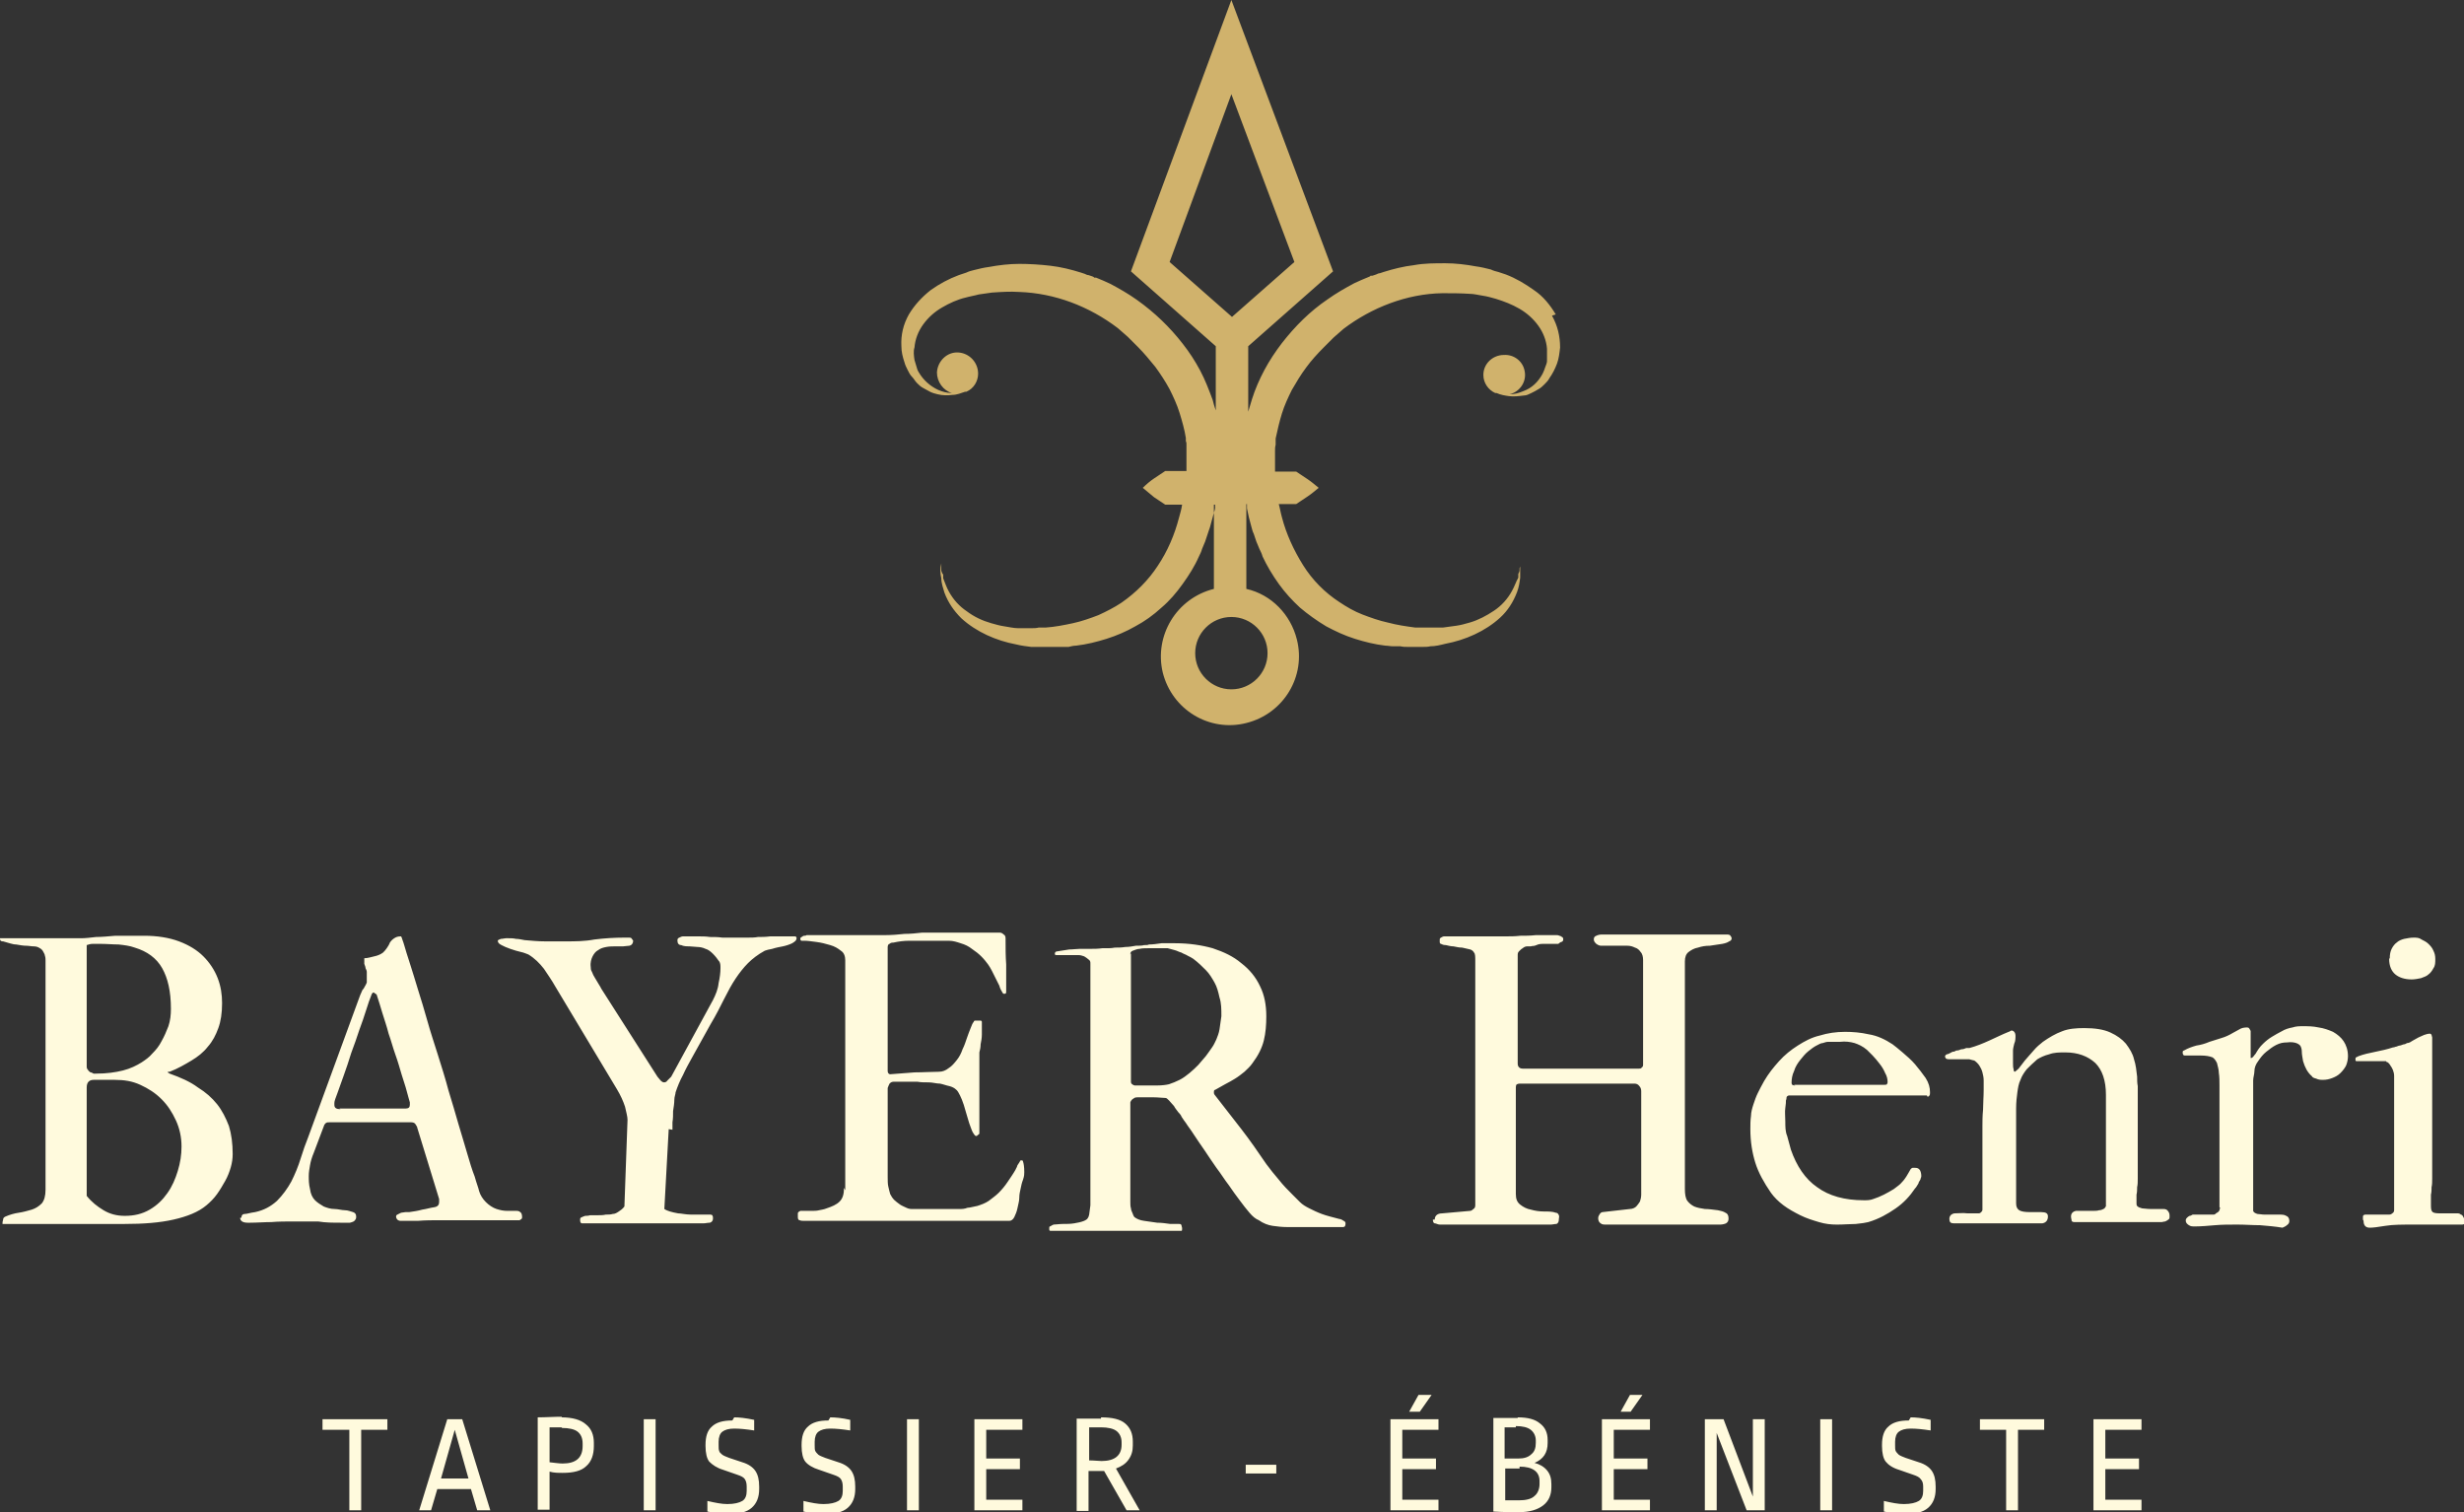<svg xmlns="http://www.w3.org/2000/svg" id="Calque_1" viewBox="0 0 395 242.4"><rect x="0" y="0" width="395" height="242.4" fill="#333333" stroke="none"/><defs><style>      .st0 {        fill: #fffadd;      }      .st1 {        fill: #d0b26c;      }    </style></defs><g><path id="Layer_1" class="st1" d="M195.1,80.4c0,.5-.2.9-.3,1.3v-1.3h.3Z"></path><path id="Layer_11" data-name="Layer_1" class="st1" d="M200.1,80.4v.7c0-.2,0-.4-.1-.7h.1Z"></path><path id="Layer_12" data-name="Layer_1" class="st1" d="M195.1,80.4c0,.5-.2.9-.3,1.3v-1.3h.3Z"></path><path id="Layer_13" data-name="Layer_1" class="st1" d="M200.1,80.4v.7c0-.2,0-.4-.1-.7h.1Z"></path><path id="Layer_14" data-name="Layer_1" class="st1" d="M249.4,50.4c-.9-1.5-2-2.9-3.5-3.9-1.4-1-2.9-1.9-4.5-2.5l-.6-.2-.6-.2c-.4-.1-.8-.2-1.2-.4-.8-.2-1.6-.4-2.4-.5-1.6-.3-3.3-.5-4.9-.5-1.7,0-3.4,0-5,.3-1.7.2-3.3.6-4.9,1.1l-.6.2c-.2,0-.4.1-.6.2l-.6.2h-.3c0,.1-.3.2-.3.2-.4.2-.8.3-1.2.5l-1.1.5c-1.5.8-2.9,1.6-4.3,2.6-2.8,1.9-5.2,4.3-7.3,7-1,1.3-2,2.8-2.8,4.3-.8,1.5-1.5,3.1-2,4.7-.2.7-.4,1.3-.6,2v-10.5s13.6-12,13.6-12L197.4,0l-16.1,43.5,13.6,12v10.3c-.2-.6-.4-1.2-.5-1.7-.6-1.6-1.2-3.2-2-4.7-.8-1.5-1.7-2.9-2.8-4.3-2.1-2.7-4.5-5-7.3-7-1.4-1-2.8-1.8-4.3-2.6l-1.1-.5c-.4-.2-.8-.3-1.2-.5h-.3c0-.1-.3-.2-.3-.2l-.6-.2c-.2,0-.4-.1-.6-.2l-.6-.2c-1.6-.5-3.2-.9-4.9-1.1-1.7-.2-3.4-.3-5-.3-1.6,0-3.3.2-4.9.5-.8.1-1.6.3-2.4.5-.4.1-.8.2-1.2.4l-.6.2-.6.2c-1.6.6-3.1,1.4-4.5,2.4-1.4,1.1-2.6,2.4-3.5,3.9-.9,1.6-1.3,3.3-1.2,5.1,0,.9.2,1.7.5,2.6.1.4.3.8.5,1.2.2.4.4.8.7,1.1.3.3.5.7.8,1,.3.3.6.6,1,.8.4.2.7.4,1.1.6.4.2.8.3,1.2.4.8.2,1.6.2,2.4.1.7,0,1.4-.3,2-.5h0c0,0,.1,0,.2,0,1.2-.5,1.9-1.7,1.9-2.9,0-1.8-1.4-3.3-3.2-3.4s-3.3,1.4-3.4,3.2c0,1.5,1,2.9,2.4,3.3-.8,0-1.5-.2-2.2-.5-1.3-.6-2.4-1.6-3.1-2.8-.2-.3-.3-.6-.4-1-.1-.3-.2-.7-.3-1-.1-.7-.2-1.4,0-2,.1-1.3.6-2.6,1.4-3.7.8-1.1,1.8-2,3-2.7,1.2-.7,2.5-1.3,3.8-1.6.7-.2,1.4-.3,2.1-.5.7-.1,1.4-.2,2.1-.3,1.5-.1,2.9-.2,4.4-.1,5.7.2,11.2,2.3,15.8,5.8l.8.7.8.7.2.2.2.2.4.4.4.4.4.4c1,1,1.9,2.1,2.8,3.2.8,1.1,1.6,2.3,2.3,3.6.6,1.2,1.2,2.5,1.6,3.8.4,1.3.8,2.7,1,4v.5c.1.2.1.3.1.5,0,.3,0,.7,0,1v1c0,.3,0,.7,0,1.1s0,.8,0,1.2h-2.8c0,0-.2,0-.2,0,0,0-.1,0-.2,0,0,0-.2,0-.2,0-.3.2-.6.4-.9.6s-.6.4-.9.6c-.6.4-1.2.9-1.8,1.5.6.5,1.2,1,1.8,1.5.3.2.6.4.9.6s.6.4.9.6c0,0,.1,0,.2,0,0,0,.2,0,.2,0,0,0,.1,0,.2,0h2.1c-.1.7-.3,1.4-.5,2.1-.7,2.7-1.8,5.3-3.4,7.7-1.5,2.3-3.5,4.3-5.8,5.9-1.2.8-2.4,1.4-3.7,2-1.3.5-2.7,1-4.1,1.3-1.4.3-2.9.6-4.4.7h-1.1c-.4.1-.7.1-1.1.1-.7,0-1.5,0-2.2,0-.7,0-1.5-.2-2.2-.3-.7-.1-1.4-.3-2.1-.5-1.4-.4-2.7-1-3.9-1.9-1.2-.8-2.2-1.9-2.9-3.2-.4-.7-.6-1.4-.9-2.1v-.6c-.2-.2-.2-.4-.3-.6v-.3c0,0,0-.3,0-.3v-.6c-.2.8-.2,1.6,0,2.4,0,.8.3,1.6.5,2.3.6,1.6,1.5,2.9,2.7,4.1,1.2,1.1,2.6,2,4.1,2.7,1.5.7,3.1,1.2,4.7,1.5.8.2,1.6.3,2.4.4.4,0,.8,0,1.2,0h1.2c.4,0,.8,0,1.2,0s.8,0,1.2,0h1.2c.4-.1.8-.2,1.2-.2,1.7-.2,3.3-.6,4.9-1.1,1.6-.5,3.2-1.2,4.6-2,1.5-.8,2.9-1.8,4.2-3,1.3-1.1,2.4-2.4,3.4-3.8,1-1.4,1.9-2.8,2.6-4.4.2-.4.4-.8.5-1.2l.5-1.2.4-1.2c.1-.4.3-.8.4-1.2.2-.7.4-1.5.6-2.2v-1.3h.3c0,.5-.2.9-.3,1.3v12.2c-6,1.5-9.6,7.5-8.2,13.4,1.5,6,7.5,9.6,13.4,8.1,6-1.5,9.6-7.5,8.1-13.4-1-4-4.1-7.2-8.1-8.1v-12.9c0-.2,0-.4,0-.7h.1v.7c.2,1,.4,1.9.7,2.9.1.4.2.8.4,1.2l.4,1.2.5,1.2c.2.4.4.8.5,1.2.7,1.5,1.6,3,2.6,4.4,1,1.4,2.2,2.7,3.4,3.8,1.3,1.1,2.7,2.1,4.2,3,1.5.8,3,1.5,4.6,2,1.6.5,3.2.9,4.9,1.1.4,0,.8.1,1.2.1h1.2c.4.1.8.1,1.2.1s.8,0,1.2,0h1.2c.4,0,.8,0,1.2-.1.8,0,1.6-.2,2.4-.4,1.6-.3,3.2-.8,4.7-1.5,1.5-.7,2.9-1.6,4.1-2.7,1.2-1.1,2.1-2.5,2.7-4.1.3-.8.4-1.5.5-2.3,0-.8,0-1.6,0-2.4v.6c0,0-.1.3-.1.3v.3c0,.2-.1.4-.2.6v.6c-.4.7-.6,1.4-1,2.1-.7,1.3-1.7,2.4-2.9,3.2-1.2.8-2.5,1.5-3.9,1.9-.7.2-1.4.4-2.1.5-.7.1-1.4.2-2.2.3-.7,0-1.5,0-2.2,0-.4,0-.7,0-1.1,0h-1.1c-1.5-.2-2.9-.4-4.4-.8-1.4-.3-2.8-.8-4.1-1.3-1.3-.5-2.5-1.2-3.7-2-2.3-1.5-4.3-3.5-5.8-5.9-1.5-2.4-2.7-5-3.4-7.7-.2-.7-.3-1.4-.5-2.1h2.8l.9-.6c.3-.2.6-.4.9-.6.6-.4,1.2-.9,1.8-1.4-.6-.5-1.2-1-1.8-1.4-.3-.2-.6-.4-.9-.6l-.9-.6h-3.4c0-.4,0-.8,0-1.2,0-.4,0-.7,0-1.1v-1c0-.3,0-.7.1-1,0-.2,0-.3,0-.5v-.5c.3-1.4.6-2.7,1-4,.4-1.3,1-2.6,1.6-3.8.7-1.2,1.4-2.4,2.3-3.6.8-1.1,1.8-2.2,2.8-3.2l.4-.4.4-.4.4-.4.2-.2.2-.2.8-.7.8-.7c4.5-3.4,10.1-5.6,15.8-5.7,1.5,0,2.9,0,4.4.1.7,0,1.4.2,2.1.3s1.4.3,2.1.5c1.3.4,2.6.9,3.8,1.6,1.2.7,2.2,1.6,3,2.7.8,1.1,1.3,2.4,1.4,3.7,0,.7,0,1.4,0,2,0,.3-.2.7-.3,1-.1.3-.2.6-.4,1-.7,1.3-1.7,2.3-3.1,2.8-.7.3-1.4.5-2.2.5,1.7-.4,2.8-2.1,2.4-3.8-.3-1.5-1.7-2.6-3.3-2.5-1.8,0-3.3,1.4-3.3,3.2,0,1.3.8,2.4,1.9,2.9,0,0,.1,0,.2,0h0c.7.3,1.3.4,2,.5.8.1,1.6,0,2.4-.1.4,0,.8-.2,1.2-.4.4-.2.8-.4,1.1-.6.4-.2.7-.5,1-.8.3-.3.6-.6.8-1,.5-.7.9-1.5,1.2-2.3.3-.8.4-1.7.5-2.6,0-1.8-.4-3.5-1.3-5.1ZM203.2,104.7c0,3.2-2.6,5.8-5.8,5.8s-5.8-2.6-5.8-5.8c0-3.2,2.6-5.8,5.8-5.8h0c3.2,0,5.8,2.6,5.8,5.8ZM197.5,50.8l-10-8.8,9.9-26.9,10.1,26.9-10,8.8Z"></path></g><path class="st0" d="M51.7,227.5h10.4v1.7h-4.2v12.9h-1.9v-12.9h-4.3v-1.7ZM71.8,227.5h2.3l4.5,14.6h-2.1l-1-3.4h-5.4l-1,3.4h-1.9l4.5-14.6ZM75.1,237l-2.2-7.8-2.2,7.8h4.5ZM90,227.2c1.8,0,3.1.4,3.9,1.1.9.7,1.3,1.7,1.3,3h0v.5c0,1.4-.4,2.5-1.2,3.2-.8.8-2.1,1.1-3.8,1.1h0c-.7,0-1.4,0-2.1-.2h0v6.1h-1.9v-14.8c1.3,0,2.6-.1,3.9-.1h0ZM90,228.8c-.7,0-1.3,0-1.9,0h0v5.6c.9.1,1.6.2,2.1.2h0c2.1,0,3.2-.9,3.2-2.8h0v-.4c0-.9-.3-1.5-.8-1.9-.5-.4-1.4-.6-2.5-.6h0ZM103.2,227.5h1.9v14.6h-1.9v-14.6ZM117.7,227.2c.8,0,1.8.1,3.2.4h0v1.7c-1.3-.2-2.3-.3-3.2-.3h0c-.9,0-1.5.2-1.9.5-.4.3-.6.9-.6,1.6h0v.6c0,.4,0,.7.1.9,0,.2.3.4.5.6.3.2.6.3,1.1.5h0l2.1.7c1,.3,1.7.8,2.1,1.4.4.6.6,1.4.6,2.5h0v.4c0,1.3-.4,2.3-1.2,3-.8.7-2,1-3.8,1h0c-.9,0-1.9-.1-3.3-.4h0v-1.7c1.3.3,2.3.5,3.2.5h0c1.1,0,1.9-.2,2.4-.5.5-.3.7-.9.7-1.6h0v-.7c0-.5-.1-.9-.3-1.2-.2-.3-.6-.5-1.2-.7h0l-2.3-.8c-1-.3-1.7-.8-2.2-1.3-.4-.5-.6-1.4-.6-2.5h0v-.2c0-1.3.3-2.3,1-2.9.7-.7,1.8-1,3.3-1h0ZM133.1,227.2c.8,0,1.9.1,3.2.4h0v1.7c-1.3-.2-2.3-.3-3.2-.3h0c-.9,0-1.5.2-1.9.5-.4.3-.6.9-.6,1.6h0v.6c0,.4,0,.7.1.9.1.2.3.4.5.6.3.2.6.3,1.1.5h0l2.1.7c1,.3,1.7.8,2.1,1.4.4.6.6,1.4.6,2.5h0v.4c0,1.3-.4,2.3-1.2,3-.8.7-2,1-3.8,1h0c-.9,0-1.9-.1-3.3-.4h0v-1.7c1.3.3,2.3.5,3.2.5h0c1.1,0,1.9-.2,2.4-.5.5-.3.7-.9.7-1.6h0v-.7c0-.5-.1-.9-.3-1.2-.2-.3-.6-.5-1.2-.7h0l-2.3-.8c-1-.3-1.8-.8-2.2-1.3-.4-.5-.6-1.4-.6-2.5h0v-.2c0-1.3.3-2.3,1-2.9.7-.7,1.8-1,3.3-1h0ZM145.4,227.5h1.9v14.6h-1.9v-14.6ZM156.2,227.5h7.7v1.7h-5.8v4.6h5.4v1.7h-5.4v4.9h5.8v1.7h-7.7v-14.6ZM176.5,227.2c1.8,0,3.1.3,3.9,1s1.2,1.6,1.2,2.9h0v.6c0,.9-.2,1.6-.7,2.3-.5.7-1.2,1.1-2,1.4h0l3.8,6.7h-2.1l-3.6-6.3c-.1,0-.4,0-.7,0h0c-.6,0-1.2,0-1.8,0h0v6.4h-1.9v-14.8c1.7,0,3,0,3.9,0h0ZM176.5,228.8c-.5,0-1.1,0-1.9,0h0v5.3c.8,0,1.5.1,2,.1h0c2.1,0,3.2-.9,3.2-2.6h0v-.4c0-.8-.3-1.4-.8-1.8-.5-.4-1.4-.6-2.5-.6h0ZM199.7,234.8h4.9v1.4h-4.9v-1.4ZM222.9,227.5h7.7v1.7h-5.8v4.6h5.4v1.7h-5.4v4.9h5.8v1.7h-7.7v-14.6ZM227.4,223.6h2.1l-1.9,2.7h-1.7l1.5-2.7ZM243.3,227.2c1.6,0,2.8.3,3.6,1,.8.6,1.2,1.5,1.2,2.6h0v.5c0,1.6-.7,2.6-2.1,3.2h0c.8.2,1.5.6,2,1.2.5.6.7,1.3.7,2.2h0v.5c0,1.2-.4,2.2-1.3,2.9-.9.7-2.2,1.1-3.9,1.1h0c-1,0-2.4,0-4.1-.1h0v-15c1.4,0,2.7,0,3.9,0h0ZM243,228.8c-.5,0-1.1,0-1.8,0h0v5h2.2c.9,0,1.6-.2,2.1-.7.5-.4.7-1,.7-1.8h0v-.4c0-.7-.3-1.3-.8-1.7-.5-.4-1.3-.6-2.4-.6h0ZM243.6,235.4h-2.3v5.1c.5,0,.9,0,1.2,0,.3,0,.6,0,1,0h0c1.1,0,2-.2,2.5-.7.5-.4.8-1.1.8-1.9h0v-.5c0-1.5-1.1-2.3-3.2-2.3h0ZM256.8,227.5h7.7v1.7h-5.8v4.6h5.4v1.7h-5.4v4.9h5.8v1.7h-7.7v-14.6ZM261.2,223.6h2.1l-1.9,2.7h-1.6l1.5-2.7ZM282.9,242.1h-2.9l-4.8-12.4v12.4h-1.9v-14.6h3l4.7,12.4v-12.4h1.9v14.6ZM291.8,227.5h1.9v14.6h-1.9v-14.6ZM306.3,227.2c.8,0,1.8.1,3.2.4h0v1.7c-1.3-.2-2.3-.3-3.2-.3h0c-.9,0-1.5.2-1.9.5-.4.3-.6.9-.6,1.6h0v.6c0,.4,0,.7.1.9.1.2.3.4.5.6.3.2.6.3,1.1.5h0l2.1.7c1,.3,1.7.8,2.1,1.4.4.6.6,1.4.6,2.5h0v.4c0,1.3-.4,2.3-1.2,3-.8.7-2,1-3.8,1h0c-.9,0-1.9-.1-3.3-.4h0v-1.7c1.3.3,2.3.5,3.2.5h0c1.1,0,1.9-.2,2.4-.5.5-.3.7-.9.7-1.6h0v-.7c0-.5-.1-.9-.4-1.2-.2-.3-.6-.5-1.2-.7h0l-2.3-.8c-1-.3-1.7-.8-2.1-1.3-.4-.5-.6-1.4-.6-2.5h0v-.2c0-1.3.3-2.3,1-2.9.7-.7,1.8-1,3.3-1h0ZM317.3,227.5h10.4v1.7h-4.2v12.9h-1.9v-12.9h-4.2v-1.7ZM335.6,227.5h7.7v1.7h-5.8v4.6h5.4v1.7h-5.4v4.9h5.8v1.7h-7.7v-14.6Z"></path><path class="st0" d="M0,150.8v-.4h10.7c.9,0,1.6,0,2.3,0,.7,0,1.5-.1,2.4-.2.9,0,1.9-.1,3.1-.2,1.2,0,2.8,0,4.6,0h0c2.1,0,4,.3,5.6.9,1.6.6,2.9,1.4,3.9,2.4,1,1,1.8,2.2,2.3,3.5.5,1.3.7,2.6.7,4h0c0,1.6-.2,2.9-.6,4-.4,1.1-.9,2.1-1.7,3-.7.9-1.6,1.6-2.6,2.2-1,.6-2.2,1.3-3.5,1.8h0s-.1,0-.2,0-.1,0-.1.1h0c0,0,.1.1.3.2h0c1.7.6,3.3,1.3,4.5,2.2,1.3.8,2.3,1.7,3.1,2.7.8,1,1.4,2.2,1.9,3.5.4,1.3.6,2.8.6,4.5h0c0,.7-.1,1.4-.3,2.1-.2.7-.5,1.5-.9,2.2-.4.7-.8,1.4-1.3,2.1-.5.7-1.1,1.3-1.7,1.8h0c-1.3,1.1-3.1,1.8-5.3,2.3-2.2.5-4.8.7-7.9.7h0c-.7,0-1.3,0-2,0-.6,0-1.3,0-2,0-.7,0-1.4,0-2.2,0-.8,0-1.6,0-2.6,0h0c-.9,0-1.8,0-2.7,0-.9,0-1.7,0-2.6,0-.8,0-1.7,0-2.6,0-.9,0-1.8,0-2.8,0H.4c0-.2,0-.4.1-.7,0-.3.2-.4.4-.5h0c.7-.3,1.4-.5,2.1-.6.7-.1,1.4-.3,2.1-.5.6-.2,1.1-.5,1.6-1,.4-.5.6-1.2.6-2.2h0v-35.9c0-.3,0-.5,0-.8,0-.3,0-.5-.1-.8,0-.2-.2-.5-.3-.7-.1-.2-.3-.4-.5-.5h0c-.3-.2-.6-.3-1-.3-.4,0-.8-.1-1.2-.1-.5,0-1-.1-1.6-.2-.6,0-1.3-.3-2.1-.5H.4c-.3,0-.4-.2-.4-.4h0ZM13.9,174.2h0v17.5c.8,1,1.7,1.7,2.7,2.3,1,.6,2.1.9,3.4.9h0c1.5,0,2.8-.3,4-1s2.1-1.6,2.8-2.6c.8-1.1,1.3-2.3,1.7-3.6.4-1.3.6-2.6.6-3.9h0c0-1.5-.3-2.9-.9-4.2-.6-1.3-1.3-2.4-2.3-3.4-1-1-2.1-1.7-3.4-2.3-1.3-.6-2.6-.8-4.1-.8h-1.8c-.4,0-.9,0-1.6,0h0c-.7,0-1.1.4-1.1,1.2ZM13.9,151.5h0v19.4c0,.2,0,.4.2.6.1.2.3.3.4.4.2,0,.3.1.5.2.2,0,.3,0,.4,0h0c1.7,0,3.1-.2,4.3-.5s2.2-.8,3-1.3h0c.6-.4,1.2-.8,1.7-1.4.6-.6,1.1-1.2,1.5-2,.4-.7.8-1.6,1.1-2.4.3-.9.4-1.8.4-2.8h0c0-2.8-.5-4.9-1.4-6.5-.9-1.6-2.4-2.7-4.4-3.3h0c-.8-.3-1.7-.4-2.6-.5-.9,0-1.9-.1-3-.1h0c-.4,0-.8,0-1.1,0-.4,0-.7.1-1,.2ZM54.4,177.7h10.6c.5,0,.7-.2.7-.6h0c0-.2,0-.3,0-.4h0c-.1-.4-.3-1-.5-1.8-.2-.8-.5-1.6-.8-2.6-.3-1-.6-2.1-1-3.2-.4-1.1-.7-2.3-1.1-3.4-.3-1.2-.7-2.3-1-3.3s-.6-2-.9-2.9h0s0-.1-.2-.2-.2-.2-.3-.2h0c-.2,0-.3.2-.4.5h0c-.2.5-.5,1.3-.8,2.3-.3,1-.7,2.1-1.1,3.2-.4,1.2-.8,2.4-1.3,3.7-.4,1.3-.8,2.5-1.2,3.6-.4,1.1-.7,2-1,2.8-.3.8-.5,1.3-.5,1.6h0c0,0,0,.2,0,.3h0c0,.5.3.7,1,.7h0ZM38.7,195.2h0c0-.4.2-.6.5-.6.4,0,.9-.2,1.7-.3h0c1.4-.3,2.5-.9,3.5-1.8.9-.9,1.7-2,2.3-3.1.6-1.2,1.1-2.4,1.5-3.7.4-1.3.8-2.4,1.2-3.4h0l8.2-22.4c.2-.6.4-.9.5-1.2.2-.2.3-.4.4-.6s.2-.3.3-.6c0-.2,0-.6,0-1.1h0c0-.2,0-.4,0-.6,0-.2-.1-.4-.2-.6,0-.2-.1-.4-.2-.7,0-.2,0-.6,0-.9h0c.6,0,1.1-.2,1.6-.3.5-.1,1-.3,1.4-.6h0c.2-.2.4-.4.6-.7.2-.3.4-.6.5-.9.2-.3.4-.5.7-.7.3-.2.6-.3,1-.3h0s0,0,.1,0c0,0,0,0,.1.2h0c0,.1.2.5.4,1.2.2.7.5,1.7.9,2.9.4,1.2.8,2.6,1.3,4.2.5,1.6,1,3.2,1.5,5,.5,1.8,1.1,3.6,1.7,5.5.6,1.9,1.2,3.8,1.7,5.7.6,1.9,1.1,3.7,1.6,5.4s1,3.3,1.4,4.7c.4,1.4.8,2.7,1.2,3.7.3,1.1.6,1.8.7,2.3h0c.2.7.6,1.3,1.1,1.8.5.5,1.1.9,1.7,1.1h0c.6.2,1.2.3,1.7.3.5,0,.9,0,1.3,0,.4,0,.6,0,.8.2.2.1.3.4.3.8h0c0,.1,0,.2-.1.3s-.2.1-.3.2c-.1,0-.3,0-.4,0-.1,0-.2,0-.3,0h-2.9c-.2,0-.3,0-.5,0-.2,0-.5,0-.9,0-.4,0-.9,0-1.6,0-.7,0-1.6,0-2.7,0h0c-1.2,0-2.4,0-3.5,0-1.1,0-2.3,0-3.5.1h-1.6c-.2,0-.4,0-.6,0-.2,0-.4,0-.6,0-.2,0-.4-.1-.5-.2-.1-.1-.2-.3-.2-.4h0c0-.2,0-.3.2-.4.2-.1.4-.2.6-.3.2,0,.5-.1.7-.1s.5,0,.6,0h0c.7-.1,1.4-.2,2.1-.4.7-.1,1.3-.3,2-.4h0c.5-.1.7-.4.7-.8h0v-.2c0,0,0-.2,0-.3h0l-3.5-11.4c0-.2-.2-.4-.3-.6s-.4-.3-.7-.3h-13c-.3,0-.5,0-.6.1-.1,0-.2.2-.3.3h0l-1.7,4.5c-.3.7-.5,1.4-.6,2-.1.6-.2,1.1-.2,1.7h0c0,.6,0,1.3.2,2.1h0c.1.8.4,1.4.8,1.8.4.4.9.7,1.4,1,.5.2,1.1.4,1.7.4.6,0,1.2.2,1.7.2.5,0,.9.2,1.3.3.3.1.5.3.5.7h0c0,.2,0,.4-.2.6-.1.2-.4.3-.8.4h-1.4c-1.3,0-2.5,0-3.7-.2-1.2,0-2.4,0-3.7,0h0c-1.4,0-2.7,0-3.8.1-1.1,0-2.3.1-3.4.1h-.4c-.8,0-1.2-.3-1.2-.8ZM107.2,181l-.7,12.8c.3.2.6.3.9.4.3.1.8.2,1.3.3.5,0,1.2.2,2.1.2.8,0,1.9,0,3.1,0h0c.3,0,.4.2.4.6h0c0,.4-.2.6-.5.7-.4,0-.7.1-1,.1h0c-.8,0-1.7,0-2.5,0-.9,0-1.7,0-2.5,0-.8,0-1.6,0-2.3,0-.7,0-1.4,0-2,0h0c-.9,0-1.6,0-2.2,0-.6,0-1.2,0-1.8,0-.6,0-1.4,0-2.2,0-.9,0-2,0-3.4,0h0c-.3,0-.5,0-.6,0-.2,0-.3-.2-.3-.5h0c0-.3,0-.4.3-.5h0c0,0,.2-.1.5-.2.2,0,.5,0,.8-.1.3,0,.5,0,.8,0,.2,0,.4,0,.5,0h0c.4,0,.8,0,1.2-.1.4,0,.8,0,1.1-.1.4,0,.7-.2,1-.4.3-.2.6-.4.9-.8h0l.5-13.9c0-.5-.2-1.2-.4-2.1-.3-.9-.7-1.8-1.3-2.8h0l-9.9-16.5c-.5-.9-1.2-1.9-1.8-2.8-.7-.9-1.5-1.7-2.5-2.3h0c-.3-.1-.7-.3-1.2-.4-.5-.1-1.1-.3-1.7-.5-.6-.2-1-.4-1.4-.6s-.6-.4-.6-.7h0c0-.1.2-.2.5-.3.3,0,.6-.1.8-.1h.4c.4,0,.8,0,1.2.1.4,0,.9.1,1.4.2h0c1.1.1,2.2.2,3.3.2,1.1,0,2.2,0,3.3,0h0c1.5,0,3,0,4.6-.3,1.6-.2,3.2-.3,4.8-.3h0c.1,0,.2,0,.4,0,.2,0,.3,0,.4,0,.1,0,.3,0,.4.2s.2.2.2.3h0c0,.4-.2.7-.6.8h0c-.3,0-.7.1-1,.1-.4,0-.7,0-1.1,0h0c-.5,0-1.1,0-1.6.1s-.9.2-1.3.5c-.4.2-.7.6-.9,1-.2.4-.4,1-.3,1.7h0c0,.2,0,.5.2.8.1.3.3.7.5,1,.2.3.4.7.6,1,.2.3.3.5.4.7h0l9,14.1c.2.2.3.4.5.6.2.2.4.3.5.3h0c.2,0,.4,0,.6-.3.2-.2.4-.4.6-.6h0l6.7-12.3c.4-.8.8-1.7.9-2.7.2-.9.3-1.7.3-2.4h0c0-.5,0-.9-.3-1.2-.2-.3-.5-.7-.9-1.1h0c-.4-.4-.8-.7-1.2-.8-.4-.2-.9-.3-1.3-.3-.4,0-.9-.1-1.3-.1-.4,0-.9,0-1.3-.2h0c-.4,0-.6-.3-.6-.7h0c0-.2,0-.4.3-.5.2-.1.4-.2.6-.2h0c.8,0,1.6,0,2.3,0,.7,0,1.4,0,2,.1.7,0,1.3,0,2,.1.6,0,1.3,0,2,0h0c.9,0,1.5,0,2.1,0,.5,0,1.1,0,1.6-.1.6,0,1.2,0,2-.1.8,0,1.9,0,3.2,0h0c.3,0,.5,0,.7,0,.2,0,.3.1.3.3h0c0,.3-.2.5-.7.8-.4.2-1,.4-1.5.5s-1.1.2-1.7.4c-.6.1-.9.2-1.2.3h0c-1.1.6-2,1.3-2.7,2-.7.7-1.4,1.6-2,2.5-.6.9-1.2,2-1.8,3.2-.6,1.2-1.3,2.6-2.2,4.1h0c-.5.9-1,1.8-1.5,2.7-.5.9-1,1.8-1.5,2.7-.5.9-1,1.8-1.4,2.7-.5.9-.9,1.9-1.2,2.8h0c0,.3-.2.7-.2,1.2s-.1,1.2-.2,1.8c0,.6,0,1.2-.1,1.8,0,.6,0,.9,0,1.2h0ZM135.5,190.8v-36.9c0-.6-.2-1.2-.7-1.5-.5-.4-1-.7-1.7-.9-.7-.2-1.4-.4-2.2-.5s-1.4-.2-2-.2h0c-.1,0-.3,0-.4,0-.1,0-.2-.1-.2-.3h0c0-.1,0-.2.2-.3.1,0,.2-.2.4-.2.1,0,.3,0,.4-.1.2,0,.3,0,.4,0h0c.1,0,.5,0,.9,0,.5,0,1.1,0,1.8,0,.7,0,1.5,0,2.4,0,.9,0,1.8,0,2.8,0h0c1.6,0,3.1,0,4.2,0,1.2,0,2.3-.1,3.2-.2,1,0,1.9-.1,2.8-.2.9,0,1.8,0,2.9,0h2c.3,0,.7,0,1.1,0,.4,0,.9,0,1.4,0,.6,0,1.2,0,2.1,0,.8,0,1.8,0,3,0h0c.2,0,.4.1.6.3.2.1.3.3.3.6h0c0,1.5,0,2.9.1,4.2,0,1.3,0,2.7,0,4.2h0c0,.3,0,.5-.2.5h0s-.1,0-.2,0c0,0-.1,0-.2-.2h0c-.2-.3-.4-.7-.5-1.1-.2-.4-.4-.8-.6-1.2-.2-.4-.4-.8-.6-1.2-.2-.4-.4-.7-.6-1h0c-.3-.4-.6-.8-1.1-1.3-.4-.4-.9-.8-1.5-1.2-.5-.4-1.1-.7-1.8-.9-.6-.2-1.2-.4-1.9-.4h0c-.4,0-.7,0-1,0-.3,0-.6,0-.8,0h-1.9c-.8,0-1.7,0-2.6,0-.9,0-1.7.1-2.6.3h0c-.2,0-.4,0-.6.2-.2,0-.3.3-.3.5h0v19.9c0,.3.2.5.4.5h0c1.2-.1,2.5-.2,3.9-.3,1.4,0,2.7-.1,3.9-.1h0c.6,0,1.1-.2,1.6-.6.5-.3.9-.8,1.3-1.3.4-.5.7-1.1.9-1.7.3-.6.5-1.2.7-1.8.2-.6.4-1.1.6-1.6.2-.5.3-.8.5-1h0c0-.1.1-.2.2-.2,0,0,.2,0,.5,0h0c.1,0,.3,0,.4,0,.1,0,.2.1.2.2h0c0,.8,0,1.4,0,2,0,.6-.1,1.1-.2,1.6,0,.5-.1.9-.2,1.3,0,.4,0,.8,0,1.1h0v11.9c0,0,0,.1-.2.2h0c-.1.1-.2.2-.3.2h0c-.2,0-.3-.2-.5-.5-.2-.3-.3-.7-.5-1.2-.2-.5-.3-1-.5-1.6-.2-.6-.3-1.1-.5-1.7-.2-.6-.4-1.1-.6-1.5-.2-.4-.4-.8-.7-1h0c-.2-.2-.6-.4-1-.5-.5-.1-1-.3-1.5-.4-.6,0-1.2-.2-1.8-.2-.6,0-1.3,0-1.8-.1-.6,0-1.1,0-1.6,0h-1.2c-.5,0-.8,0-1.1,0-.3,0-.5.2-.6.3-.1.2-.2.4-.3.7,0,.3,0,.8,0,1.3h0v12.9c0,.6,0,1.2.1,1.6s.2.9.3,1.2c.2.4.4.7.6.9.3.3.6.5,1,.8h0c.3.2.6.3,1,.5.4.2.7.2,1,.2h5c.5,0,.9,0,1.3,0,.4,0,.8,0,1.2,0,.4,0,.8,0,1.3-.2.4,0,1-.2,1.6-.3h0c.6-.2,1.2-.4,1.8-.8.5-.4,1.1-.8,1.6-1.3.5-.5,1-1.1,1.4-1.7.4-.6.9-1.3,1.3-2h0c0-.1.2-.3.3-.7.2-.3.4-.6.5-.8h0s0,0,.2,0h0c0,0,.2,0,.2.2h0c.1.3.2.8.2,1.7h0c0,.3,0,.6-.2,1.2-.2.5-.3,1-.4,1.5h0c-.1.4-.2.9-.2,1.4,0,.6-.2,1.1-.3,1.7-.1.5-.3,1-.5,1.4-.2.4-.5.6-.8.6h0c-.1,0-.2,0-.3,0,0,0-.2,0-.2,0h0c0,0-.2,0-.6,0h-23.5c-.5,0-1.1,0-1.8,0-.7,0-1.4,0-2.1,0-.7,0-1.4,0-2,0-.6,0-1.1,0-1.5,0h-.9c-.2,0-.5,0-.7-.1-.2,0-.3-.2-.3-.5h0c0-.2,0-.4,0-.6,0-.2.2-.3.4-.4h0s.1,0,.3,0c.2,0,.3,0,.5,0,.2,0,.4,0,.5,0,.2,0,.3,0,.4,0h0c.5,0,.9,0,1.3-.1s.7-.1,1.2-.3h0c.9-.3,1.6-.6,2.1-1.1.5-.5.7-1.2.7-2.2h0ZM174.8,193.2h0v-38.7c0-.3,0-.5-.3-.7-.2-.2-.4-.3-.7-.5-.3-.1-.6-.2-.9-.2-.3,0-.6,0-.9,0h-2c-.2,0-.4,0-.5,0h0c-.3,0-.4,0-.4-.2h0c0-.2.1-.4.4-.4h0c.7-.1,1.3-.2,1.9-.3.6,0,1.2-.1,1.7-.1s1.2,0,1.7,0c.6,0,1.2,0,1.9-.1h0c.1,0,.3,0,.7,0,.4,0,.8,0,1.3-.1.5,0,1.1,0,1.7-.1.6,0,1.1-.1,1.7-.2.5,0,1,0,1.3-.1.4,0,.6,0,.8-.1h0c.6,0,1.3-.1,2-.2.7,0,1.5,0,2.2,0h0c2.2,0,4.2.3,6,.8,1.8.6,3.3,1.3,4.6,2.4,1.3,1,2.3,2.2,3,3.7.7,1.4,1,3,1,4.8h0c0,1.4-.1,2.7-.4,3.9-.3,1.2-.9,2.4-1.8,3.6h0c-.4.6-.9,1-1.3,1.4-.5.4-1,.8-1.5,1.1s-1,.6-1.6.9c-.5.3-1.1.6-1.6.9h0c-.2,0-.2.2-.2.5h0s0,.2.2.4h0c1.4,1.8,2.8,3.6,4.2,5.4,1.4,1.8,2.7,3.7,4,5.6h0c.6.8,1.3,1.7,2,2.5.7.9,1.5,1.7,2.2,2.4h0c.4.4.8.8,1.2,1.2.4.4.9.7,1.5,1,.6.3,1.2.6,2,.9.8.3,1.7.5,2.8.8h0c.3,0,.5.2.7.3.2.1.3.2.3.4h0c0,.4-.1.6-.4.6h0s-.1,0-.3,0h-1.3c-.4,0-.9,0-1.5,0-.6,0-1.2,0-1.9,0-.6,0-1.3,0-2,0-.7,0-1.3,0-1.9,0h0c-.9,0-1.7-.1-2.4-.2-.7-.1-1.5-.4-2.2-.9h0c-.5-.2-1-.6-1.5-1.2-.5-.6-1-1.2-1.5-1.9h0c-.6-.8-1.2-1.6-1.8-2.5-.7-.9-1.3-1.9-2-2.8-.7-1-1.3-1.9-1.9-2.8s-1.2-1.7-1.7-2.5c-.5-.8-1-1.4-1.3-1.9-.4-.5-.6-.9-.7-1h0c0-.1-.2-.4-.5-.7-.2-.3-.5-.6-.7-1-.3-.3-.5-.6-.8-.9-.3-.3-.4-.4-.6-.4h0c-.5,0-1.1-.1-1.8-.1-.7,0-1.3,0-1.8,0h-.8c-.2,0-.5,0-.7.2-.2.1-.4.3-.5.6h0v15.1c0,.3,0,.6,0,.9,0,.3,0,.7.1,1,0,.3.2.6.3.9.1.3.2.5.4.6h0c.3.2.7.4,1.4.5.7.1,1.4.2,2.1.3.7,0,1.4.1,2.1.2.7,0,1.1,0,1.4,0h0c.2,0,.3,0,.4.2,0,.2.1.3.1.5h0c0,.2,0,.4-.1.4,0,0-.3,0-.6,0h0c-.3,0-.9,0-1.6,0-.7,0-1.5,0-2.3,0-.8,0-1.6,0-2.3,0-.7,0-1.2,0-1.4,0h-9.9c0,0-.2,0-.4,0-.2,0-.4,0-.6,0-.2,0-.5,0-.7,0-.2,0-.4,0-.6,0h0c-.2,0-.4,0-.6,0s-.2-.1-.2-.4h0c0-.1,0-.3.1-.3s.3-.2.6-.3h0c.4,0,.9-.1,1.5-.1.6,0,1.2,0,1.8-.1s1.1-.2,1.6-.4c.5-.2.7-.5.8-1ZM181.3,152.8h0v20.5c0,.2,0,.4.2.5.1.1.3.2.4.2h1.3c.7,0,1.5,0,2.3,0,.8,0,1.5-.1,1.9-.2h0c.6-.2,1.1-.4,1.7-.7.6-.3,1.1-.7,1.6-1.1.5-.4,1-.9,1.4-1.3.4-.5.8-.9,1.2-1.4h0c.4-.5.7-1,1-1.4.3-.4.5-.9.7-1.3.2-.5.4-1,.5-1.6.1-.6.2-1.3.3-2.1h0c0-1.1,0-2.1-.3-3-.2-.9-.4-1.7-.8-2.4-.4-.7-.8-1.4-1.4-2-.6-.6-1.2-1.2-2-1.8h0c-.3-.2-.5-.3-.9-.5-.3-.2-.7-.3-1-.5-.4-.1-.7-.3-1.1-.4-.4-.1-.7-.2-1.1-.3h0c-.2,0-.5,0-1,0-.4,0-.8,0-1.1,0h0c-.3,0-.7,0-1.1,0-.4,0-.9,0-1.3.1-.4,0-.8.2-1.1.3-.3.1-.4.3-.4.6ZM230,195.5h0c0-.6.4-1,1.2-1h0l4.5-.4c.1,0,.3-.1.5-.3.2-.1.3-.3.3-.6h0v-39.2c0-.6,0-1.1-.2-1.3-.1-.2-.3-.4-.6-.5h0c-.4-.1-.8-.2-1.3-.3-.5,0-.9-.1-1.4-.2-.4,0-.8-.1-1.2-.2-.4,0-.6-.1-.8-.2h0c-.1,0-.2-.1-.2-.3,0-.1,0-.2,0-.3h0c0-.2,0-.3.2-.4s.3-.2.5-.2c.2,0,.4,0,.6,0,.2,0,.4,0,.6,0h1.6c.5,0,1,0,1.4,0,.4,0,.8,0,1.1,0,.4,0,.7,0,1,0,.3,0,.7,0,1,0h0c.9,0,1.7,0,2.5,0,.8,0,1.6,0,2.4-.1.8,0,1.6,0,2.5-.1.9,0,1.8,0,2.9,0h0c0,0,.2,0,.4,0,.2,0,.3,0,.5.1.1,0,.3.1.4.2.1,0,.2.2.2.3h0c0,.2,0,.4-.3.5-.2,0-.3.2-.5.3h0c-.2,0-.5,0-.9,0s-.9,0-1.3,0c-.5,0-.9,0-1.3.2s-.7.1-.9.2h0c-.2,0-.4,0-.6,0-.2,0-.5.1-.7.3-.2.1-.4.3-.6.5-.2.2-.2.4-.2.7h0v17.3c0,.5.3.8.8.8h18.6c.2,0,.4,0,.5-.2.2-.1.2-.3.2-.5h0v-16.7c0-.5-.1-1-.4-1.3-.2-.3-.5-.6-.9-.7-.4-.2-.8-.3-1.2-.3-.4,0-.9,0-1.3,0h-2.9c-.3,0-.5-.1-.8-.3-.2-.2-.4-.4-.4-.7h0c0-.3.1-.5.4-.6.2-.1.5-.2.9-.2h1.9c1,0,1.9,0,2.6,0,.7,0,1.4,0,2,0,.6,0,1.2,0,1.8,0,.6,0,1.2,0,2,0h0c.6,0,1.1,0,1.6,0,.5,0,1,0,1.5,0,.5,0,1.1,0,1.8,0,.7,0,1.5,0,2.4,0h2.3c.3,0,.6,0,.7.2.1.1.2.3.2.4h0c0,.2-.1.4-.4.5-.3.2-.6.3-1.1.4h0c-.6.1-1.3.2-2,.3-.7,0-1.3.1-1.9.3-.6.1-1.1.4-1.5.7-.4.3-.6.8-.6,1.5h0v36.5c0,.8.1,1.5.4,1.9.3.4.7.7,1.1.9.5.2,1,.3,1.7.4.6,0,1.3.1,2.1.2h0c.5.1.9.2,1.2.4.3.1.5.4.5.9h0c0,.4-.1.6-.4.8-.2.1-.6.2-.9.2h-1.8c-.4,0-.8,0-1.5,0-.6,0-1.2,0-1.9,0-.6,0-1.2,0-1.8,0s-.9,0-1.1,0h0c-1.1,0-2,0-2.7,0-.7,0-1.4,0-2.1,0-.7,0-1.4,0-2.2,0-.8,0-1.9,0-3.2,0h0c-.4,0-.7,0-.9-.2-.2-.1-.4-.4-.4-.8h0c0-.1,0-.3.2-.6.1-.2.3-.4.5-.4h0l4.4-.5c.4,0,.8-.2,1-.4.2-.2.4-.5.6-.8.1-.3.2-.7.2-1.1s0-.9,0-1.4h0v-15.2c0-.3-.1-.6-.3-.8-.2-.3-.5-.4-.8-.4h-18.2c-.2,0-.4,0-.6.1-.1,0-.2.2-.2.5h0v17.1c0,.8.2,1.3.7,1.7.5.4,1.1.7,1.7.8.7.2,1.4.3,2.1.3.7,0,1.4,0,1.9.2h0c.3,0,.4.2.5.4s0,.4,0,.6h0c0,.4-.1.7-.4.8-.3,0-.6.1-.9.1h0c-.9,0-1.6,0-2.2,0-.6,0-1.2,0-1.9,0-.6,0-1.4,0-2.2,0-.8,0-1.9,0-3.2,0h0c-.5,0-1,0-1.5,0-.5,0-.9,0-1.4,0-.5,0-1,0-1.5,0-.5,0-1.1,0-1.6,0h-2.3c-.3,0-.6-.2-.8-.2-.2,0-.3-.3-.3-.6ZM308.9,175.6h-22.1c-.2,0-.4.2-.4.3,0,0,0,.3-.1.5h0c0,.2,0,.6-.1,1.2s0,1.4,0,2.2h0c0,.8,0,1.6.3,2.3.2.7.4,1.5.6,2.2h0c.9,2.6,2.3,4.7,4.2,6,1.9,1.4,4.4,2.1,7.5,2.1h0c.5,0,1,0,1.5-.2.6-.2,1.1-.4,1.7-.7.6-.3,1.1-.6,1.6-.9.5-.4,1-.7,1.3-1.1h0c.3-.3.5-.6.7-.9.2-.3.4-.7.7-1.2h0c0,0,.2-.2.3-.2s.3,0,.4,0h0c.4,0,.6.1.8.4.1.2.2.5.2.9h0c0,.1,0,.2-.1.4,0,.2-.2.4-.3.6,0,.2-.2.4-.3.6-.1.2-.2.3-.3.4h0c-.8,1.2-1.8,2.3-3.1,3.2s-2.7,1.7-4.4,2.2h0c-.4.1-1,.2-2,.3-.9,0-1.9.1-3,.1h0c-1,0-1.9-.1-2.9-.4-1-.3-2-.6-3-1.1-1-.5-1.9-1-2.7-1.6-.8-.6-1.5-1.3-2-2h0c-1.1-1.6-2-3.2-2.5-4.8-.5-1.6-.8-3.4-.8-5.4h0c0-.7,0-1.4.1-2.1,0-.6.2-1.3.4-1.9.2-.6.4-1.2.7-1.8.3-.6.6-1.2,1-1.9h0c.7-1.2,1.5-2.2,2.4-3.2.9-1,1.9-1.8,3-2.5,1.1-.7,2.2-1.3,3.5-1.6,1.3-.4,2.6-.6,4.1-.6h0c1.2,0,2.5.1,3.8.4,1.3.2,2.6.8,3.8,1.6h0c.4.3.9.7,1.6,1.3.7.6,1.4,1.2,2,1.9s1.2,1.5,1.7,2.2c.5.8.7,1.5.7,2.3h0c0,.2,0,.4-.1.5,0,.1-.2.2-.3.2ZM287.6,173.9h14.2c.4,0,.6,0,.7-.1,0-.1.1-.2.1-.3h0c0-.5-.1-1-.4-1.5-.2-.5-.5-1-.9-1.5-.4-.5-.7-.9-1.1-1.3-.4-.4-.7-.7-.9-.9h0c-.7-.6-1.4-.9-2-1.1-.7-.2-1.5-.3-2.3-.2h0c-.4,0-.7,0-1,0-.3,0-.6,0-.9,0-.3,0-.6.1-.9.2-.3,0-.6.2-1,.4h0c-.4.2-.8.5-1.3.9-.5.4-.9.9-1.3,1.4-.4.5-.8,1.1-1,1.8-.3.6-.4,1.3-.4,1.9h0c0,.3.2.4.6.4ZM337.6,193.5h0v-18c0-2.3-.6-4-1.7-5.1-1.2-1.1-2.8-1.7-4.8-1.7h0c-1,0-1.8,0-2.6.3-.8.2-1.4.5-1.9.8h0c-.7.6-1.2,1.1-1.7,1.6-.4.5-.8,1.1-1,1.7-.3.6-.4,1.3-.5,2-.1.7-.2,1.6-.2,2.6h0v15.2c0,.6.2.9.5,1.1.3.2.9.3,1.7.3h1.8c.8,0,1.1.2,1.1.7h0c0,.6-.3,1-.9,1.1h-1.7c-.8,0-1.6,0-2.5,0-.8,0-1.8,0-2.8,0h0c-.4,0-.9,0-1.5,0s-1.2,0-1.9,0c-.7,0-1.4,0-2,0-.7,0-1.3,0-1.8,0h0c-.5,0-.7-.2-.7-.7h0c0-.5.3-.8.8-.9h0c.7,0,1.4-.1,2.1,0h1.8c.1,0,.2,0,.4-.2.1-.1.2-.2.2-.4h0v-13.4c0-.7,0-1.6.1-2.6,0-1,.1-2.1.1-3.2h0c0-.5,0-1,0-1.5,0-.5-.1-.9-.2-1.3-.1-.4-.3-.8-.5-1.1-.2-.3-.5-.6-.8-.8h0c-.1,0-.4-.1-.8-.2-.4,0-.8,0-1.3,0h0c-.4,0-.7,0-1,0-.3,0-.6,0-.7,0h0c-.4,0-.7,0-.8-.2h0c0,0-.1-.2-.1-.2h0c0-.2.1-.3.3-.4.2,0,.5-.2.9-.4h0c.1,0,.3,0,.6-.2.3,0,.6-.1.8-.2.3,0,.6-.1.8-.2.2,0,.4,0,.5,0h0c1.1-.3,2.1-.7,3.2-1.2,1.1-.5,2.1-1,3.1-1.4h0c.1,0,.2-.1.4-.2h0c0,0,.2,0,.2,0h0c.3.1.5.4.5.8h0c0,.4,0,.9-.2,1.3-.1.4-.2.8-.2,1.1h0c0,.2,0,.5,0,.9,0,.4,0,.7,0,1.1,0,.4,0,.7.1,1,0,.3.1.4.2.4h0c0,0,.3-.2.6-.5.3-.4.6-.8,1-1.3s.9-1,1.4-1.6c.5-.6,1-1,1.5-1.4h0c1-.7,2-1.3,3.1-1.7,1-.4,2.2-.5,3.5-.5h0c1.7,0,3.1.2,4.2.7,1.1.5,1.9,1.1,2.5,1.8.6.8,1.1,1.6,1.3,2.5.3.9.4,1.9.5,2.8h0c0,.5,0,1,.1,1.5,0,.5,0,1,0,1.5h0v11.9c0,.5,0,1,0,1.5,0,.4,0,.9-.1,1.3,0,.4,0,.8-.1,1.2,0,.4,0,.9,0,1.3h0c0,.3,0,.5.2.6.1.1.3.2.7.3.3,0,.7.1,1.3.1s1.3,0,2.1,0h0c.4,0,.6.1.8.4s.2.5.2.8h0c0,.2,0,.4-.2.5-.1.1-.3.2-.5.3-.2,0-.4.1-.6.1-.2,0-.4,0-.6,0h0c-.9,0-2,0-3.1,0-1.2,0-2.3,0-3.4,0h0c-.3,0-.7,0-1.1,0-.4,0-.8,0-1.3,0-.5,0-1.1,0-1.8,0-.7,0-1.5,0-2.5,0h0c-.3,0-.5,0-.6-.2,0-.2-.1-.4-.1-.7h0c0-.5.3-.8.8-.9h0c.2,0,.5,0,.7,0,.2,0,.5,0,.8,0h0c.4,0,.8,0,1.2,0,.4,0,.7,0,1-.1.3,0,.5-.1.7-.2.2-.1.3-.2.3-.4ZM355.8,193.5h0v-17.5c0-.6,0-1.3,0-2,0-.7,0-1.4-.1-2,0-.6-.2-1.1-.3-1.6-.2-.4-.4-.7-.7-.9h0c-.5-.2-1.1-.3-1.9-.3h0c-.5,0-.9,0-1.4,0-.4,0-.8,0-1.1,0h0c-.1,0-.2,0-.3-.1,0,0-.1-.2-.1-.3h0c0-.2,0-.4.2-.4h0c.7-.4,1.3-.6,2-.8.7-.1,1.4-.3,2.1-.6h0c.6-.2,1.3-.4,1.9-.6.7-.2,1.3-.5,1.8-.8h0c.4-.2.7-.4,1.1-.6.3-.2.7-.3,1.2-.3h0c.1,0,.3,0,.4.2.1.2.2.3.2.4h0v1.8c0,.2,0,.4,0,.6,0,.2,0,.5,0,.7,0,.2,0,.5,0,.6,0,.2,0,.3,0,.4h0c0,0,0,.2,0,.2h0c.1,0,.2,0,.4-.2.1-.1.2-.3.4-.5.1-.2.3-.5.5-.8.2-.3.4-.5.7-.8h0c.4-.4.9-.8,1.4-1.1.5-.3,1-.6,1.6-.9.5-.3,1.1-.5,1.7-.6.6-.2,1.1-.2,1.7-.2h0c.8,0,1.6,0,2.5.2.8.1,1.6.4,2.3.7.7.4,1.3.9,1.7,1.5.4.6.7,1.4.7,2.4h0c0,.5-.1,1-.3,1.5-.2.4-.5.8-.9,1.2s-.8.6-1.3.8c-.5.2-1,.3-1.5.3h0c-.3,0-.7,0-1.1-.2-.4-.1-.6-.2-.7-.4h0c-.7-.6-1.1-1.4-1.4-2.4h0c-.1-.6-.2-1.1-.2-1.5,0-.4-.1-.7-.2-.9-.1-.2-.4-.4-.7-.5-.3-.1-.8-.2-1.5-.1h0c-.6,0-1.1.1-1.7.4-.6.3-1.1.7-1.6,1.1s-.9.9-1.3,1.5c-.4.5-.6,1.1-.6,1.6h0c0,.5-.2,1-.2,1.5,0,.5,0,1.1,0,1.7h0v19.2c.1.3.4.4.7.5.3,0,.7.1,1.1.1h0c.1,0,.3,0,.5,0,.2,0,.5,0,.7,0,.2,0,.5,0,.7,0,.2,0,.3,0,.4,0h0c.5,0,.9,0,1.2.2.3.1.5.4.5.8h0c0,.3-.1.5-.4.7-.2.2-.5.3-.7.4h0c-1.2-.2-2.4-.3-3.6-.4-1.2,0-2.4-.1-3.6-.1h0c-1.3,0-2.5,0-3.6.1-1.1.1-2.3.2-3.4.2h0c-.2,0-.5,0-.8-.2-.3-.2-.5-.4-.5-.7h0c0-.2,0-.3.2-.5.1-.1.2-.2.4-.3.2,0,.3-.1.5-.2.2,0,.3,0,.4,0h0c.2,0,.5,0,.7,0,.2,0,.5,0,.7,0h0c.2,0,.4,0,.6,0,.2,0,.4,0,.6,0h0c.1,0,.3,0,.4,0,.2,0,.3-.2.5-.3.2-.1.3-.2.4-.4,0-.1.1-.3.1-.4ZM378.8,195.5h0c0-.1,0-.3,0-.5,0-.2.2-.3.4-.3h3.7c.2,0,.4,0,.6-.2.2-.1.3-.3.3-.5h0v-18.9c0-1,0-1.9,0-2.6,0-.7-.3-1.3-.6-1.7h0c-.1-.2-.3-.4-.4-.5-.1,0-.3-.1-.3-.2h0c-.1,0-.2,0-.3,0s-.3,0-.4,0h-.7c-.4,0-.9,0-1.5,0s-1.1,0-1.5,0h0c0,0-.2,0-.3,0-.1,0-.2,0-.2-.2h0c0-.2,0-.4.1-.4,0,0,.2-.1.4-.2h0c.8-.3,1.7-.5,2.7-.7,1-.2,1.9-.4,2.8-.7h0c0,0,.2,0,.4-.1.2,0,.5-.2.7-.2.2,0,.5-.2.7-.2.2,0,.4-.2.5-.2h0c.3,0,.6-.2.9-.4.3-.2.6-.3.9-.5.3-.1.6-.3.9-.4.3-.1.6-.2.9-.2h0c.1,0,.2,0,.3.2,0,.1.1.3.1.4h0v20.7c0,.8,0,1.4,0,1.9s0,1-.1,1.4c0,.4,0,.8-.1,1.2,0,.4,0,.9,0,1.5h0c0,.6,0,1,.2,1.2.1.2.5.3,1.2.3h0c.2,0,.6,0,1.1,0,.5,0,.9,0,1.2,0h0c.2,0,.3,0,.5,0,.2,0,.4,0,.6.2.2,0,.3.2.4.4.1.2.2.3.2.6h0c0,.1,0,.3,0,.4s-.2.2-.4.2h0c-1.6,0-3,0-4.2,0-1.2,0-2.4,0-3.5,0h0c-1.9,0-3.4,0-4.6.2-1.2.2-2,.3-2.5.3h0c-.7,0-1-.4-1-1.1ZM383.1,153.6h0c0-.6.1-1.1.3-1.5.2-.4.5-.8.8-1,.3-.3.8-.5,1.2-.6.5-.1,1-.2,1.5-.2h0c.5,0,.9,0,1.3.3.4.2.8.4,1.1.7.3.3.6.6.8,1.1.2.4.3.8.3,1.3h0c0,.6,0,1.1-.3,1.5-.2.4-.5.8-.8,1-.3.3-.7.4-1.2.6-.5.1-1,.2-1.5.2h0c-1.1,0-2-.3-2.6-.8-.6-.5-1-1.3-1-2.5Z"></path></svg>